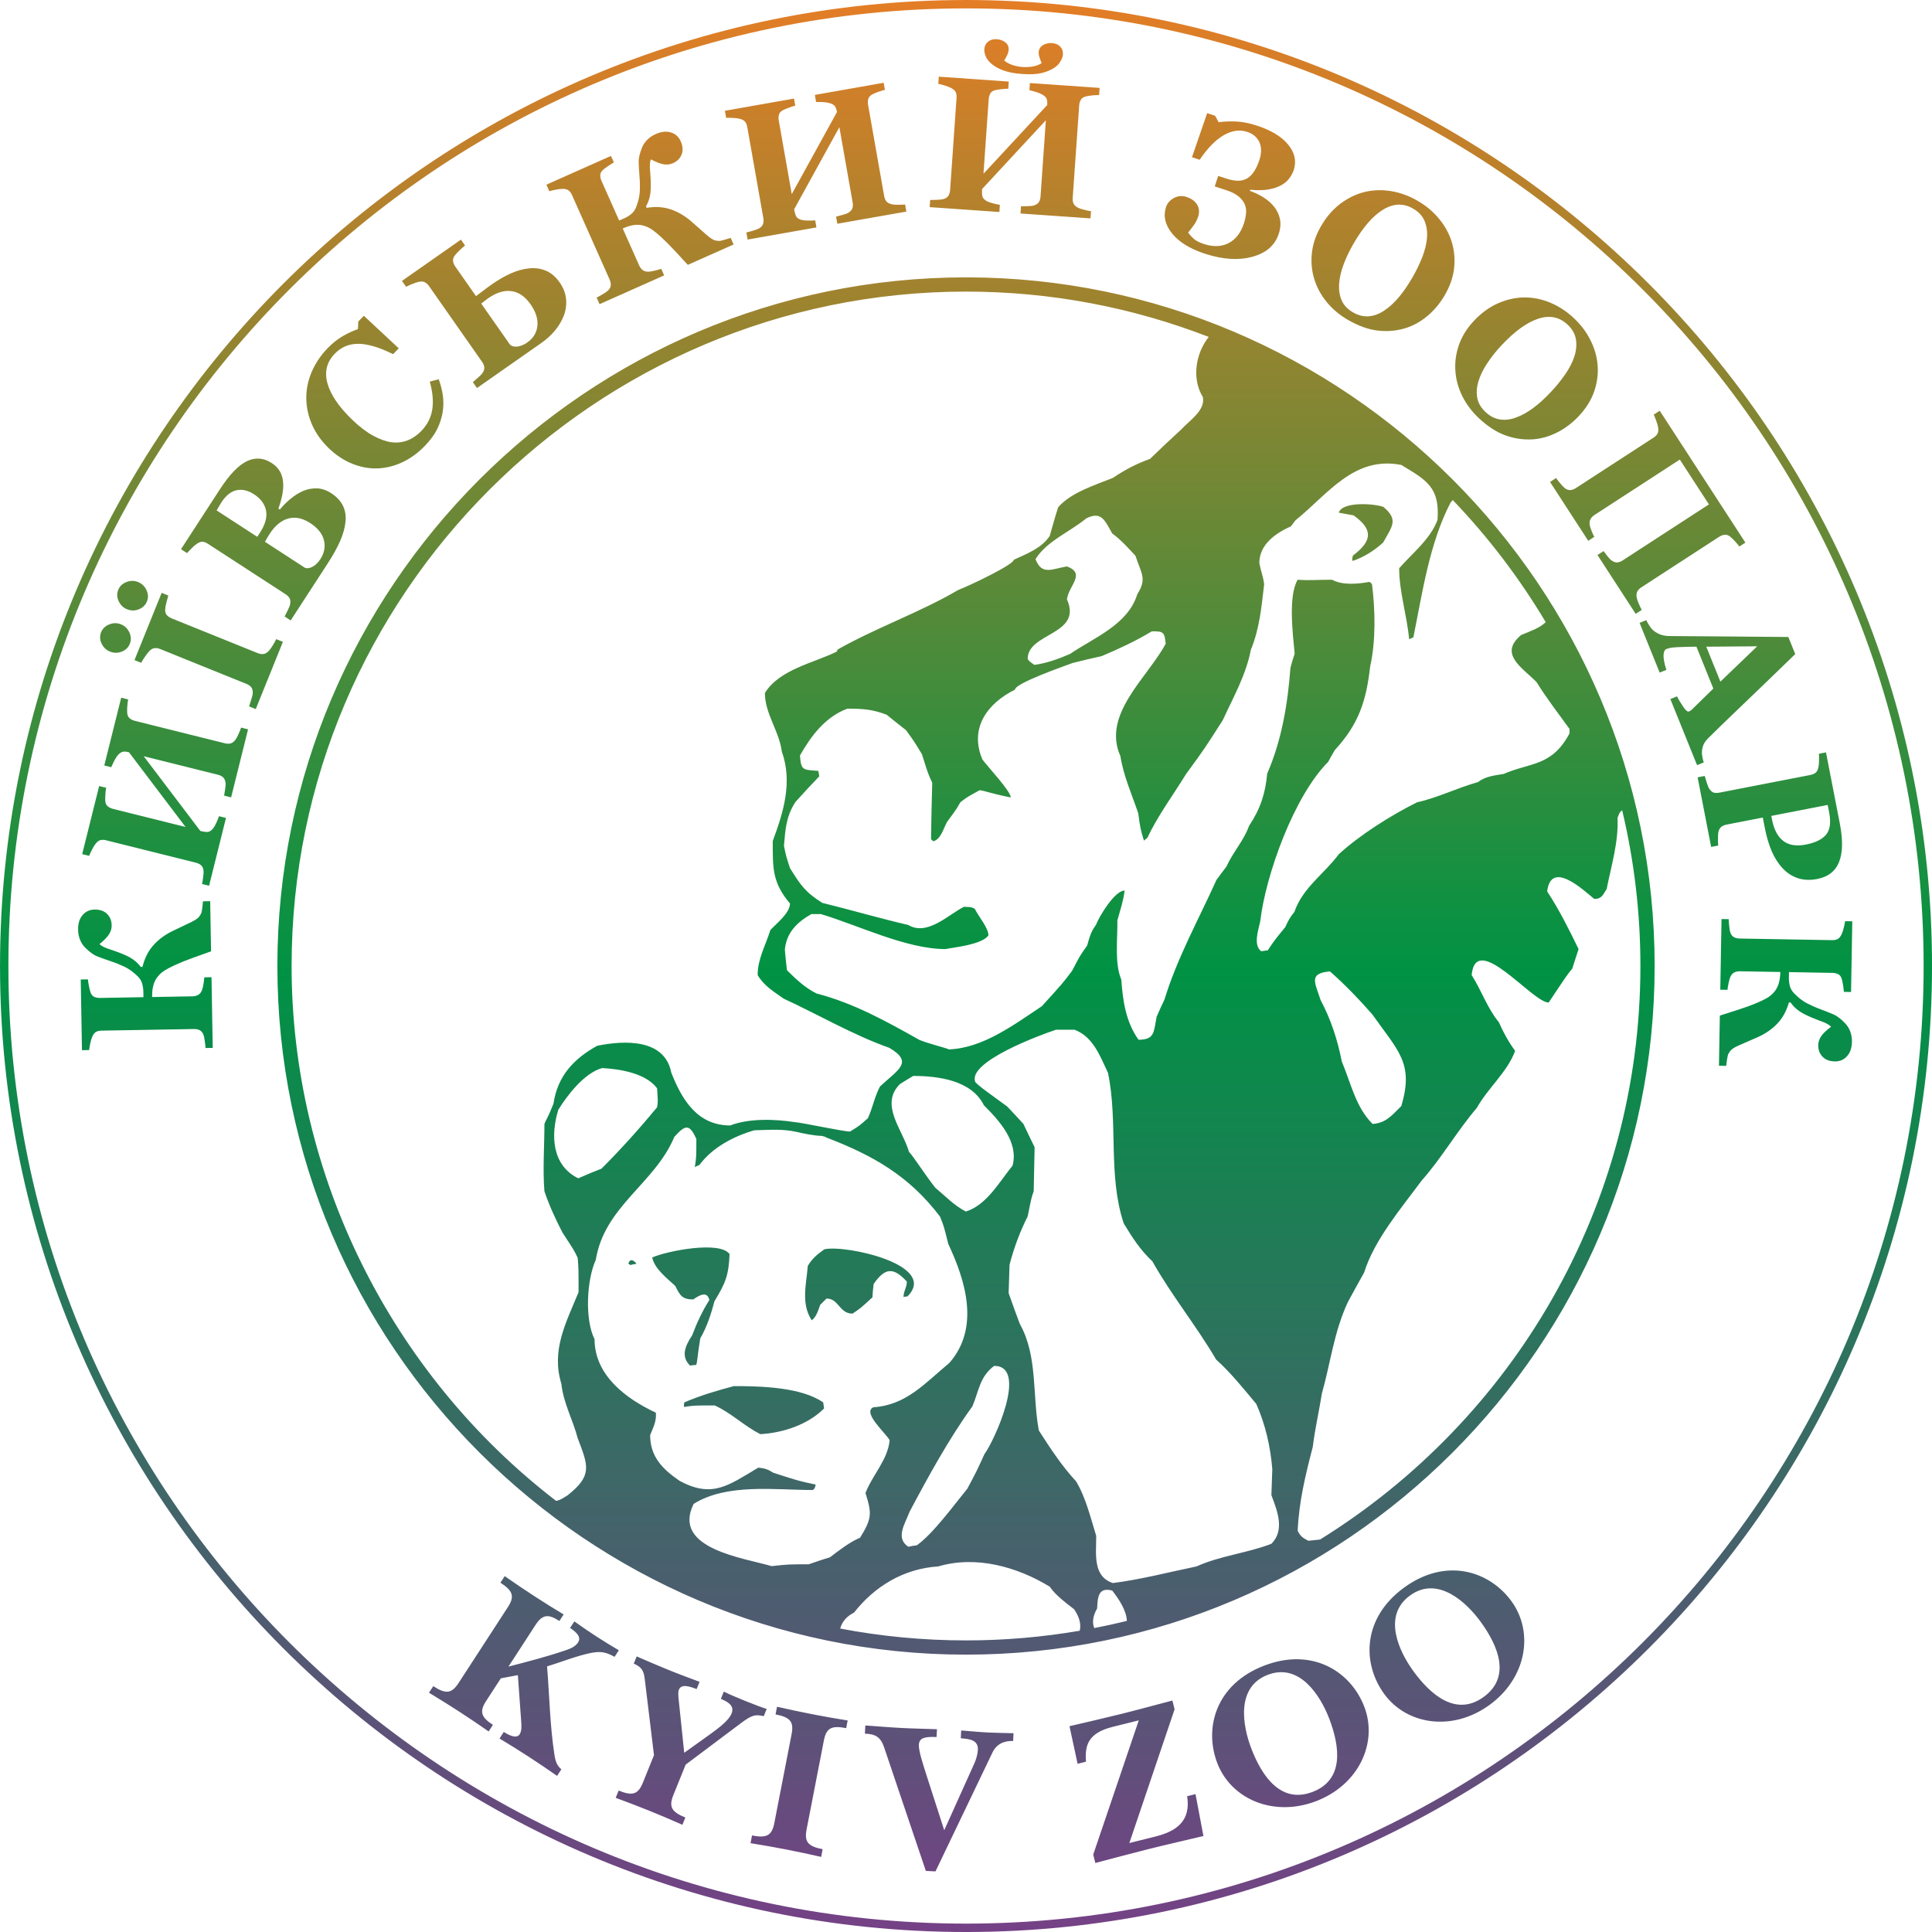 <?xml version="1.0" encoding="UTF-8"?>
<!DOCTYPE svg PUBLIC "-//W3C//DTD SVG 1.1//EN" "http://www.w3.org/Graphics/SVG/1.1/DTD/svg11.dtd">
<!-- Creator: CorelDRAW -->
<svg xmlns="http://www.w3.org/2000/svg" xml:space="preserve" width="300px" height="300px" style="shape-rendering:geometricPrecision; text-rendering:geometricPrecision; image-rendering:optimizeQuality; fill-rule:evenodd; clip-rule:evenodd"
viewBox="0 0 288.852 288.851"
 xmlns:xlink="http://www.w3.org/1999/xlink">
 <defs>
  <style type="text/css">
   <![CDATA[
    .fil0 {fill:url(#id0)}
   ]]>
  </style>
  <linearGradient id="id0" gradientUnits="userSpaceOnUse" x1="144.426" y1="0" x2="144.426" y2="288.851">
   <stop offset="0" style="stop-color:#E47D26"/>
   <stop offset="0.502" style="stop-color:#009244"/>
   <stop offset="1" style="stop-color:#754186"/>
  </linearGradient>
 </defs>
 <g id="__x0023_Layer_x0020_1">
  <path class="fil0" d="M31.425 134.734l0.13 7.497c-0.94,0.337 -1.879,0.672 -2.824,1.014 -0.939,0.335 -1.809,0.69 -2.612,1.061 -0.592,0.269 -1.096,0.532 -1.51,0.793 -0.415,0.262 -0.762,0.578 -1.051,0.951 -0.285,0.353 -0.499,0.775 -0.632,1.272 -0.133,0.491 -0.193,1.075 -0.181,1.743l6.047 -0.106c0.311,-0.005 0.592,-0.076 0.834,-0.212 0.247,-0.137 0.436,-0.37 0.566,-0.692 0.073,-0.175 0.148,-0.477 0.22,-0.902 0.077,-0.421 0.123,-0.769 0.133,-1.033l1.077 -0.018 0.184 10.567 -1.077 0.019c-0.008,-0.231 -0.048,-0.569 -0.108,-1.009 -0.054,-0.446 -0.121,-0.77 -0.2,-0.971 -0.128,-0.328 -0.311,-0.555 -0.558,-0.682 -0.247,-0.123 -0.535,-0.184 -0.864,-0.178l-13.832 0.241c-0.324,0.007 -0.591,0.071 -0.81,0.189 -0.219,0.121 -0.408,0.36 -0.566,0.72 -0.118,0.271 -0.221,0.62 -0.306,1.055 -0.091,0.43 -0.142,0.746 -0.158,0.939l-1.072 0.019 -0.184 -10.568 1.072 -0.018c0.024,0.282 0.076,0.625 0.159,1.017 0.078,0.394 0.153,0.694 0.222,0.904 0.124,0.356 0.316,0.588 0.582,0.701 0.265,0.108 0.544,0.16 0.835,0.155l6.505 -0.115 -0.016 -0.893c-0.007,-0.367 -0.065,-0.751 -0.18,-1.149 -0.11,-0.398 -0.328,-0.753 -0.659,-1.071 -0.661,-0.648 -1.332,-1.134 -2.002,-1.452 -0.673,-0.317 -1.36,-0.593 -2.061,-0.821 -0.775,-0.259 -1.433,-0.496 -1.979,-0.708 -0.539,-0.212 -1.13,-0.639 -1.777,-1.276 -0.33,-0.319 -0.591,-0.709 -0.787,-1.172 -0.196,-0.467 -0.299,-0.978 -0.309,-1.537 -0.016,-0.922 0.207,-1.651 0.668,-2.19 0.456,-0.539 1.049,-0.818 1.773,-0.83 0.799,-0.014 1.43,0.2 1.879,0.64 0.454,0.442 0.685,1.013 0.698,1.714 0.008,0.436 -0.112,0.872 -0.363,1.295 -0.247,0.418 -0.737,0.926 -1.46,1.517 0.292,0.273 0.733,0.505 1.33,0.702 0.596,0.196 1.116,0.38 1.557,0.545 0.919,0.342 1.616,0.678 2.092,1.013 0.481,0.33 0.878,0.714 1.201,1.15l0.249 -0.004c0.316,-1.295 0.858,-2.367 1.624,-3.227 0.765,-0.861 1.704,-1.558 2.814,-2.106 0.485,-0.234 0.998,-0.482 1.539,-0.736 0.542,-0.25 1.004,-0.475 1.386,-0.665 0.592,-0.292 0.982,-0.576 1.171,-0.853 0.188,-0.276 0.297,-0.499 0.322,-0.674 0.039,-0.213 0.081,-0.472 0.113,-0.783 0.038,-0.306 0.067,-0.56 0.077,-0.763l1.077 -0.019zm5.664 -25.693l0 0 -2.536 10.173 -1.044 -0.26c0.041,-0.227 0.09,-0.56 0.156,-0.999 0.069,-0.433 0.084,-0.745 0.055,-0.922 -0.05,-0.361 -0.172,-0.634 -0.36,-0.811 -0.187,-0.183 -0.451,-0.312 -0.788,-0.396l-11.087 -2.764 8.466 11.171c0.612,0.152 1.033,0.194 1.26,0.12 0.226,-0.07 0.455,-0.25 0.689,-0.546 0.129,-0.166 0.279,-0.439 0.457,-0.822 0.173,-0.383 0.306,-0.699 0.384,-0.957l1.045 0.26 -2.528 10.137 -1.045 -0.26c0.052,-0.225 0.102,-0.561 0.158,-1.002 0.063,-0.445 0.082,-0.775 0.058,-0.99 -0.039,-0.348 -0.156,-0.616 -0.362,-0.802 -0.207,-0.183 -0.468,-0.315 -0.788,-0.396l-13.423 -3.347c-0.315,-0.078 -0.59,-0.084 -0.832,-0.028 -0.243,0.061 -0.487,0.242 -0.733,0.55 -0.184,0.231 -0.373,0.542 -0.569,0.939 -0.2,0.391 -0.331,0.684 -0.395,0.866l-1.041 -0.259 2.538 -10.178 1.041 0.259c-0.052,0.283 -0.087,0.623 -0.11,1.025 -0.027,0.4 -0.032,0.713 -0.02,0.935 0.028,0.375 0.153,0.649 0.382,0.823 0.227,0.177 0.483,0.3 0.766,0.37l10.857 2.706 -8.461 -11.17c-0.465,-0.116 -0.807,-0.128 -1.032,-0.043 -0.225,0.084 -0.449,0.265 -0.668,0.54 -0.193,0.228 -0.372,0.518 -0.546,0.868 -0.17,0.351 -0.306,0.641 -0.403,0.874l-1.04 -0.259 2.528 -10.137 1.04 0.26c-0.052,0.287 -0.096,0.62 -0.125,0.991 -0.029,0.37 -0.036,0.708 -0.017,1.018 0.03,0.367 0.156,0.64 0.378,0.817 0.217,0.18 0.477,0.303 0.77,0.376l13.441 3.352c0.32,0.079 0.607,0.093 0.855,0.028 0.252,-0.058 0.497,-0.24 0.731,-0.54 0.145,-0.191 0.304,-0.482 0.474,-0.871 0.174,-0.388 0.303,-0.709 0.38,-0.961l1.045 0.262zm5.209 -13.081l0 0 -4.061 10.053 -0.998 -0.404c0.078,-0.232 0.189,-0.582 0.334,-1.04 0.147,-0.465 0.219,-0.795 0.223,-0.991 -0.004,-0.366 -0.083,-0.647 -0.246,-0.85 -0.163,-0.198 -0.406,-0.362 -0.728,-0.492l-12.853 -5.193c-0.292,-0.118 -0.566,-0.168 -0.835,-0.144 -0.266,0.019 -0.533,0.165 -0.799,0.432 -0.169,0.169 -0.378,0.436 -0.627,0.802 -0.255,0.364 -0.454,0.684 -0.606,0.957l-0.994 -0.402 4.061 -10.052 0.995 0.402c-0.076,0.263 -0.172,0.6 -0.277,0.999 -0.107,0.403 -0.173,0.757 -0.192,1.053 -0.025,0.376 0.059,0.668 0.246,0.871 0.19,0.208 0.433,0.373 0.73,0.493l12.844 5.189c0.306,0.124 0.592,0.167 0.856,0.143 0.264,-0.026 0.528,-0.178 0.794,-0.447 0.151,-0.146 0.345,-0.413 0.584,-0.793 0.237,-0.386 0.426,-0.715 0.552,-0.989l0.999 0.404zm-21.652 -8.941l0 0c0.571,0.231 0.988,0.632 1.255,1.212 0.269,0.58 0.292,1.137 0.072,1.683 -0.224,0.554 -0.631,0.947 -1.219,1.182 -0.59,0.233 -1.173,0.231 -1.753,-0.004 -0.571,-0.231 -0.992,-0.634 -1.257,-1.208 -0.272,-0.572 -0.29,-1.142 -0.063,-1.704 0.22,-0.545 0.624,-0.93 1.22,-1.161 0.591,-0.233 1.173,-0.231 1.745,0zm-2.555 6.324l0 0c0.571,0.231 0.986,0.636 1.254,1.217 0.266,0.584 0.286,1.15 0.066,1.695 -0.224,0.555 -0.629,0.943 -1.215,1.173 -0.588,0.225 -1.171,0.222 -1.75,-0.011 -0.571,-0.231 -0.993,-0.63 -1.261,-1.199 -0.271,-0.571 -0.291,-1.137 -0.066,-1.696 0.221,-0.545 0.628,-0.939 1.225,-1.174 0.591,-0.234 1.176,-0.236 1.747,-0.004zm27.252 -19.952l0 0c0.659,-0.273 1.346,-0.398 2.056,-0.376 0.713,0.025 1.416,0.263 2.111,0.715 0.832,0.54 1.419,1.174 1.77,1.895 0.343,0.722 0.469,1.522 0.375,2.392 -0.093,0.921 -0.365,1.883 -0.808,2.886 -0.441,0.998 -1.057,2.112 -1.854,3.338l-5.531 8.517 -0.903 -0.587c0.137,-0.253 0.296,-0.576 0.484,-0.97 0.185,-0.39 0.301,-0.679 0.333,-0.866 0.07,-0.359 0.044,-0.656 -0.078,-0.881 -0.12,-0.224 -0.328,-0.438 -0.632,-0.635l-11.555 -7.503c-0.28,-0.183 -0.537,-0.287 -0.778,-0.321 -0.24,-0.038 -0.535,0.062 -0.883,0.296 -0.258,0.174 -0.52,0.397 -0.789,0.671 -0.271,0.272 -0.502,0.515 -0.699,0.73l-0.899 -0.584 5.787 -8.911c1.455,-2.241 2.813,-3.658 4.074,-4.253 1.261,-0.594 2.495,-0.5 3.699,0.282 0.552,0.359 0.969,0.787 1.242,1.283 0.278,0.496 0.433,1.05 0.47,1.669 0.041,0.559 -0.005,1.174 -0.137,1.834 -0.132,0.654 -0.326,1.331 -0.577,2.021l0.221 0.143c0.453,-0.559 0.988,-1.097 1.613,-1.611 0.626,-0.514 1.256,-0.906 1.889,-1.173zm-7.351 0.515l0 0c-0.911,-0.591 -1.784,-0.793 -2.626,-0.611 -0.842,0.182 -1.598,0.785 -2.264,1.81 -0.095,0.146 -0.21,0.341 -0.351,0.585 -0.14,0.24 -0.263,0.446 -0.365,0.621l6.079 3.948 0.389 -0.6c0.81,-1.247 1.117,-2.359 0.922,-3.328 -0.2,-0.971 -0.79,-1.78 -1.784,-2.426zm8.395 4.302l0 0c-1.14,-0.741 -2.236,-0.97 -3.284,-0.685 -1.048,0.283 -1.988,1.058 -2.814,2.329 -0.095,0.146 -0.215,0.348 -0.359,0.596 -0.147,0.252 -0.255,0.435 -0.321,0.554l6 3.897c0.328,0.117 0.709,0.056 1.142,-0.178 0.431,-0.231 0.812,-0.611 1.149,-1.128 0.594,-0.916 0.77,-1.861 0.529,-2.837 -0.244,-0.972 -0.925,-1.823 -2.042,-2.549zm17.129 -11.542l0 0c-0.996,1.032 -2.093,1.837 -3.298,2.413 -1.197,0.576 -2.439,0.894 -3.719,0.946 -1.25,0.055 -2.518,-0.169 -3.797,-0.679 -1.277,-0.506 -2.468,-1.29 -3.564,-2.35 -1.089,-1.051 -1.918,-2.218 -2.479,-3.492 -0.557,-1.278 -0.85,-2.587 -0.864,-3.934 -0.02,-1.32 0.244,-2.629 0.79,-3.926 0.55,-1.3 1.341,-2.491 2.38,-3.568 0.751,-0.778 1.533,-1.397 2.343,-1.857 0.807,-0.457 1.543,-0.792 2.207,-1.006l0.051 -1.142 0.833 -0.863 5.218 4.869 -0.843 0.873c-2.044,-1.019 -3.766,-1.532 -5.17,-1.547 -1.404,-0.015 -2.586,0.478 -3.55,1.476 -1.199,1.242 -1.569,2.716 -1.101,4.417 0.472,1.706 1.692,3.51 3.667,5.418 1.117,1.079 2.179,1.888 3.182,2.433 1.005,0.538 1.918,0.864 2.742,0.974 0.876,0.101 1.683,0.004 2.42,-0.292 0.741,-0.292 1.414,-0.76 2.028,-1.396 0.892,-0.923 1.439,-1.991 1.634,-3.195 0.195,-1.211 0.071,-2.606 -0.369,-4.182l1.338 -0.356c0.307,0.846 0.515,1.674 0.622,2.478 0.108,0.81 0.098,1.612 -0.027,2.406 -0.145,0.874 -0.416,1.723 -0.821,2.556 -0.404,0.825 -1.022,1.668 -1.852,2.527zm15.805 -21.172l0 0c-0.812,-1.159 -1.76,-1.817 -2.847,-1.968 -1.088,-0.151 -2.252,0.204 -3.485,1.067 -0.143,0.1 -0.326,0.24 -0.545,0.411 -0.223,0.174 -0.387,0.3 -0.493,0.386l4.3 6.141c0.27,0.247 0.646,0.34 1.126,0.28 0.48,-0.061 0.966,-0.269 1.463,-0.617 0.893,-0.626 1.397,-1.449 1.506,-2.473 0.106,-1.022 -0.235,-2.099 -1.025,-3.227zm4.347 -3.28l0 0c0.559,0.798 0.879,1.624 0.963,2.491 0.081,0.862 -0.034,1.706 -0.356,2.534 -0.315,0.795 -0.759,1.531 -1.333,2.214 -0.572,0.682 -1.24,1.287 -1.999,1.818l-9.629 6.742 -0.618 -0.882c0.207,-0.173 0.471,-0.41 0.806,-0.702 0.329,-0.293 0.548,-0.522 0.647,-0.683 0.197,-0.293 0.284,-0.572 0.259,-0.836 -0.028,-0.261 -0.144,-0.542 -0.349,-0.835l-7.91 -11.297c-0.181,-0.258 -0.388,-0.447 -0.615,-0.574 -0.228,-0.122 -0.535,-0.149 -0.917,-0.071 -0.277,0.057 -0.611,0.17 -1.011,0.335 -0.398,0.17 -0.695,0.303 -0.893,0.406l-0.615 -0.878 8.816 -6.172 0.614 0.878c-0.22,0.177 -0.487,0.411 -0.798,0.703 -0.312,0.293 -0.558,0.557 -0.739,0.798 -0.217,0.296 -0.302,0.586 -0.25,0.865 0.046,0.278 0.162,0.542 0.334,0.788l3.091 4.416c0.338,-0.248 0.713,-0.533 1.121,-0.842 0.411,-0.316 0.807,-0.611 1.2,-0.887 1.001,-0.701 1.967,-1.257 2.899,-1.673 0.931,-0.417 1.846,-0.668 2.752,-0.751 0.881,-0.088 1.708,0.028 2.488,0.355 0.774,0.325 1.454,0.905 2.04,1.74zm26.019 -5.665l0 0 -6.849 3.05c-0.677,-0.734 -1.354,-1.467 -2.037,-2.203 -0.677,-0.734 -1.342,-1.395 -1.998,-1.989 -0.48,-0.441 -0.918,-0.802 -1.32,-1.081 -0.403,-0.278 -0.83,-0.475 -1.286,-0.597 -0.437,-0.124 -0.909,-0.156 -1.418,-0.084 -0.504,0.07 -1.065,0.243 -1.676,0.515l2.46 5.526c0.126,0.283 0.301,0.515 0.521,0.685 0.221,0.174 0.51,0.257 0.858,0.251 0.189,-0.002 0.497,-0.052 0.916,-0.151 0.417,-0.093 0.756,-0.187 1.002,-0.281l0.438 0.984 -9.656 4.299 -0.438 -0.984c0.208,-0.098 0.504,-0.266 0.887,-0.493 0.39,-0.225 0.661,-0.412 0.815,-0.563 0.251,-0.246 0.389,-0.503 0.409,-0.78 0.017,-0.275 -0.04,-0.564 -0.173,-0.865l-5.627 -12.638c-0.131,-0.296 -0.297,-0.516 -0.49,-0.673 -0.197,-0.154 -0.491,-0.235 -0.884,-0.239 -0.295,-0.003 -0.657,0.039 -1.09,0.13 -0.431,0.084 -0.742,0.161 -0.926,0.222l-0.436 -0.98 9.655 -4.299 0.436 0.979c-0.25,0.133 -0.545,0.315 -0.875,0.545 -0.332,0.225 -0.578,0.412 -0.745,0.558 -0.278,0.253 -0.417,0.52 -0.418,0.809 0.004,0.286 0.066,0.563 0.184,0.829l2.646 5.943 0.816 -0.363c0.335,-0.15 0.667,-0.354 0.988,-0.615 0.323,-0.257 0.563,-0.596 0.728,-1.024 0.338,-0.861 0.523,-1.67 0.554,-2.41 0.03,-0.744 0.014,-1.484 -0.05,-2.218 -0.064,-0.816 -0.103,-1.515 -0.121,-2.098 -0.016,-0.58 0.146,-1.291 0.482,-2.135 0.164,-0.429 0.422,-0.821 0.771,-1.183 0.353,-0.363 0.783,-0.658 1.295,-0.885 0.842,-0.375 1.6,-0.455 2.276,-0.242 0.676,0.21 1.163,0.646 1.458,1.309 0.326,0.73 0.374,1.393 0.145,1.979 -0.231,0.591 -0.665,1.027 -1.306,1.312 -0.399,0.178 -0.846,0.238 -1.334,0.172 -0.482,-0.064 -1.14,-0.317 -1.966,-0.752 -0.137,0.375 -0.179,0.872 -0.127,1.498 0.052,0.626 0.086,1.177 0.105,1.647 0.045,0.979 0.008,1.752 -0.115,2.322 -0.116,0.572 -0.314,1.087 -0.59,1.555l0.102 0.228c1.316,-0.215 2.514,-0.136 3.605,0.233 1.091,0.369 2.101,0.96 3.037,1.768 0.405,0.355 0.835,0.73 1.28,1.129 0.441,0.401 0.828,0.738 1.153,1.016 0.501,0.432 0.915,0.679 1.243,0.745 0.328,0.065 0.575,0.078 0.746,0.033 0.21,-0.048 0.465,-0.11 0.764,-0.202 0.297,-0.086 0.542,-0.159 0.733,-0.228l0.438 0.984zm25.827 -4.918l0 0 -10.326 1.82 -0.187 -1.061c0.225,-0.054 0.548,-0.145 0.976,-0.263 0.425,-0.113 0.715,-0.226 0.865,-0.324 0.31,-0.193 0.51,-0.415 0.595,-0.659 0.09,-0.245 0.102,-0.538 0.041,-0.881l-1.984 -11.252 -6.762 12.278c0.109,0.62 0.242,1.022 0.402,1.199 0.156,0.178 0.414,0.314 0.778,0.407 0.205,0.05 0.515,0.077 0.936,0.083 0.421,0.002 0.764,-0.005 1.03,-0.038l0.187 1.061 -10.288 1.814 -0.187 -1.061c0.226,-0.044 0.554,-0.135 0.98,-0.264 0.432,-0.124 0.741,-0.24 0.927,-0.35 0.302,-0.177 0.499,-0.394 0.586,-0.657 0.083,-0.263 0.098,-0.557 0.041,-0.881l-2.402 -13.623c-0.057,-0.32 -0.163,-0.573 -0.313,-0.771 -0.154,-0.197 -0.419,-0.347 -0.8,-0.446 -0.285,-0.074 -0.647,-0.12 -1.09,-0.137 -0.439,-0.023 -0.759,-0.024 -0.952,-0.009l-0.186 -1.056 10.33 -1.822 0.186 1.056c-0.279,0.068 -0.605,0.174 -0.981,0.316 -0.376,0.138 -0.665,0.261 -0.863,0.362 -0.331,0.178 -0.53,0.404 -0.596,0.683 -0.07,0.279 -0.077,0.563 -0.026,0.85l1.943 11.02 6.762 -12.273c-0.083,-0.473 -0.21,-0.79 -0.38,-0.96 -0.168,-0.171 -0.426,-0.303 -0.766,-0.39 -0.287,-0.083 -0.624,-0.128 -1.015,-0.146 -0.389,-0.012 -0.71,-0.018 -0.962,-0.011l-0.186 -1.056 10.288 -1.814 0.186 1.056c-0.284,0.07 -0.606,0.165 -0.957,0.288 -0.35,0.124 -0.662,0.255 -0.937,0.399 -0.323,0.176 -0.521,0.402 -0.593,0.678 -0.076,0.271 -0.083,0.559 -0.031,0.855l2.405 13.643c0.058,0.324 0.162,0.592 0.322,0.793 0.156,0.207 0.421,0.356 0.791,0.448 0.234,0.055 0.564,0.082 0.988,0.079 0.425,0.002 0.772,-0.011 1.034,-0.043l0.187 1.061zm27.522 1.017l0 0 -10.46 -0.731 0.075 -1.075c0.231,0.003 0.567,-0.008 1.011,-0.019 0.439,-0.007 0.749,-0.046 0.918,-0.105 0.348,-0.113 0.595,-0.279 0.738,-0.496 0.146,-0.215 0.227,-0.498 0.252,-0.845l0.796 -11.398 -9.53 10.278c-0.045,0.629 -0.013,1.051 0.1,1.262 0.108,0.21 0.325,0.404 0.657,0.583 0.186,0.098 0.482,0.198 0.889,0.307 0.407,0.104 0.742,0.179 1.008,0.212l-0.074 1.075 -10.421 -0.729 0.075 -1.074c0.23,0.011 0.571,0.002 1.015,-0.018 0.449,-0.016 0.777,-0.054 0.984,-0.116 0.337,-0.099 0.58,-0.261 0.728,-0.496 0.143,-0.235 0.229,-0.517 0.252,-0.845l0.965 -13.8c0.023,-0.324 -0.02,-0.595 -0.117,-0.824 -0.102,-0.228 -0.323,-0.437 -0.669,-0.626 -0.259,-0.141 -0.598,-0.274 -1.023,-0.397 -0.421,-0.129 -0.731,-0.206 -0.922,-0.239l0.075 -1.07 10.463 0.732 -0.075 1.07c-0.288,-0.001 -0.629,0.021 -1.028,0.069 -0.399,0.043 -0.709,0.092 -0.924,0.143 -0.365,0.093 -0.612,0.264 -0.743,0.518 -0.136,0.254 -0.212,0.527 -0.232,0.819l-0.78 11.163 9.53 -10.273c0.034,-0.479 -0.013,-0.817 -0.136,-1.023 -0.123,-0.207 -0.34,-0.396 -0.649,-0.564 -0.258,-0.15 -0.574,-0.276 -0.948,-0.387 -0.375,-0.106 -0.685,-0.19 -0.931,-0.245l0.074 -1.069 10.422 0.728 -0.074 1.07c-0.293,-0.002 -0.629,0.013 -1,0.048 -0.369,0.036 -0.703,0.088 -1.005,0.161 -0.356,0.093 -0.603,0.264 -0.738,0.514 -0.14,0.245 -0.216,0.522 -0.237,0.823l-0.967 13.819c-0.022,0.328 0.013,0.614 0.121,0.848 0.101,0.238 0.322,0.447 0.659,0.626 0.214,0.109 0.527,0.216 0.94,0.315 0.412,0.105 0.752,0.175 1.013,0.207l-0.074 1.075zm-4.117 -24.477l0 0c-0.02,0.286 -0.148,0.627 -0.383,1.024 -0.235,0.399 -0.574,0.733 -1.017,1.004 -0.518,0.322 -1.135,0.567 -1.84,0.735 -0.708,0.167 -1.669,0.208 -2.89,0.123 -1.116,-0.078 -2.042,-0.256 -2.782,-0.534 -0.735,-0.273 -1.32,-0.596 -1.752,-0.972 -0.427,-0.36 -0.722,-0.738 -0.882,-1.136 -0.161,-0.398 -0.23,-0.752 -0.208,-1.066 0.032,-0.464 0.219,-0.843 0.564,-1.121 0.341,-0.278 0.763,-0.404 1.266,-0.368 0.549,0.038 0.999,0.202 1.342,0.489 0.343,0.284 0.496,0.662 0.462,1.131 -0.018,0.253 -0.107,0.543 -0.272,0.872 -0.165,0.323 -0.294,0.555 -0.389,0.699 0.348,0.289 0.765,0.517 1.244,0.672 0.485,0.156 0.978,0.257 1.48,0.292 0.487,0.033 0.979,0.011 1.48,-0.066 0.504,-0.074 0.969,-0.244 1.394,-0.506 -0.082,-0.185 -0.177,-0.446 -0.295,-0.789 -0.112,-0.343 -0.162,-0.629 -0.147,-0.859 0.033,-0.46 0.246,-0.808 0.645,-1.049 0.392,-0.236 0.844,-0.341 1.36,-0.305 0.512,0.036 0.919,0.215 1.217,0.528 0.305,0.319 0.436,0.719 0.402,1.202zm31.476 22.612l0 0c0.469,0.549 0.785,1.176 0.949,1.872 0.162,0.701 0.112,1.466 -0.153,2.285 -0.566,1.74 -1.884,2.889 -3.951,3.449 -2.061,0.562 -4.415,0.41 -7.054,-0.447 -2.261,-0.734 -3.914,-1.747 -4.951,-3.043 -1.039,-1.292 -1.341,-2.602 -0.91,-3.931 0.191,-0.586 0.587,-1.041 1.18,-1.362 0.601,-0.324 1.221,-0.379 1.866,-0.171 0.761,0.247 1.3,0.64 1.614,1.168 0.316,0.533 0.365,1.128 0.151,1.785 -0.16,0.496 -0.406,0.96 -0.733,1.389 -0.329,0.433 -0.586,0.765 -0.768,1.007 0.235,0.313 0.516,0.622 0.84,0.916 0.324,0.293 0.843,0.556 1.559,0.789 1.39,0.452 2.615,0.399 3.674,-0.152 1.06,-0.555 1.819,-1.546 2.281,-2.969 0.146,-0.447 0.247,-0.914 0.299,-1.407 0.054,-0.487 0,-0.945 -0.165,-1.364 -0.152,-0.415 -0.457,-0.816 -0.907,-1.199 -0.448,-0.383 -1.057,-0.7 -1.828,-0.95l-1.771 -0.576 0.51 -1.571 1.284 0.417c1.303,0.423 2.333,0.402 3.09,-0.069 0.755,-0.472 1.358,-1.398 1.811,-2.789 0.14,-0.434 0.217,-0.869 0.229,-1.3 0.007,-0.433 -0.057,-0.829 -0.2,-1.193 -0.151,-0.37 -0.382,-0.698 -0.689,-0.986 -0.307,-0.288 -0.705,-0.511 -1.193,-0.669 -1.136,-0.369 -2.315,-0.198 -3.533,0.519 -1.215,0.713 -2.402,1.93 -3.559,3.651l-1.155 -0.375 2.271 -6.592 1.181 0.384 0.541 0.971c0.787,-0.11 1.653,-0.145 2.596,-0.106 0.946,0.041 1.969,0.24 3.078,0.6 2.17,0.705 3.743,1.662 4.722,2.865 0.981,1.199 1.257,2.461 0.83,3.781 -0.14,0.429 -0.366,0.851 -0.681,1.272 -0.315,0.418 -0.727,0.759 -1.222,1.022 -0.507,0.28 -1.138,0.486 -1.884,0.62 -0.75,0.132 -1.66,0.148 -2.724,0.04l-0.055 0.171c0.623,0.212 1.255,0.506 1.892,0.887 0.636,0.375 1.18,0.828 1.636,1.362zm26.627 5.302l0 0c0.395,1.244 0.526,2.552 0.391,3.914 -0.137,1.366 -0.605,2.741 -1.404,4.126 -0.711,1.23 -1.595,2.283 -2.651,3.162 -1.058,0.872 -2.208,1.49 -3.454,1.841 -1.3,0.362 -2.638,0.46 -4.015,0.284 -1.371,-0.173 -2.825,-0.703 -4.353,-1.585 -1.23,-0.711 -2.278,-1.586 -3.145,-2.625 -0.862,-1.04 -1.491,-2.186 -1.88,-3.443 -0.391,-1.231 -0.517,-2.53 -0.375,-3.893 0.139,-1.36 0.59,-2.706 1.356,-4.035 0.8,-1.385 1.761,-2.504 2.886,-3.359 1.125,-0.849 2.33,-1.441 3.62,-1.766 1.276,-0.311 2.596,-0.358 3.972,-0.134 1.368,0.225 2.689,0.704 3.963,1.441 1.263,0.729 2.335,1.62 3.203,2.675 0.874,1.054 1.502,2.187 1.884,3.396zm-10.059 10.34l0 0c0.775,-0.514 1.507,-1.188 2.192,-2.009 0.693,-0.823 1.367,-1.813 2.033,-2.965 0.566,-0.978 1.046,-1.971 1.444,-2.98 0.396,-1.005 0.637,-1.968 0.717,-2.888 0.073,-0.919 -0.042,-1.762 -0.356,-2.525 -0.309,-0.765 -0.888,-1.387 -1.731,-1.874 -1.442,-0.832 -2.926,-0.782 -4.463,0.15 -1.535,0.934 -3.022,2.645 -4.458,5.133 -0.612,1.06 -1.107,2.105 -1.487,3.139 -0.378,1.031 -0.594,1.998 -0.649,2.901 -0.05,0.916 0.085,1.727 0.406,2.439 0.322,0.713 0.886,1.299 1.688,1.762 0.785,0.454 1.577,0.645 2.371,0.577 0.798,-0.072 1.561,-0.36 2.295,-0.859zm31.894 8.162l0 0c0.105,1.301 -0.061,2.605 -0.499,3.901 -0.441,1.3 -1.206,2.535 -2.298,3.704 -0.969,1.039 -2.068,1.866 -3.293,2.485 -1.227,0.612 -2.487,0.955 -3.778,1.017 -1.348,0.06 -2.675,-0.146 -3.976,-0.627 -1.297,-0.477 -2.595,-1.321 -3.884,-2.524 -1.039,-0.968 -1.863,-2.057 -2.475,-3.264 -0.604,-1.207 -0.961,-2.466 -1.057,-3.777 -0.104,-1.288 0.067,-2.582 0.51,-3.879 0.441,-1.293 1.184,-2.504 2.23,-3.625 1.091,-1.17 2.278,-2.043 3.566,-2.624 1.289,-0.574 2.596,-0.879 3.926,-0.905 1.313,-0.017 2.61,0.235 3.9,0.762 1.283,0.528 2.463,1.292 3.539,2.296 1.065,0.995 1.91,2.103 2.518,3.327 0.615,1.223 0.971,2.469 1.072,3.733zm-12.127 7.812l0 0c0.87,-0.326 1.734,-0.819 2.587,-1.465 0.86,-0.646 1.739,-1.459 2.647,-2.432 0.771,-0.826 1.463,-1.686 2.077,-2.579 0.612,-0.89 1.064,-1.775 1.348,-2.653 0.28,-0.878 0.356,-1.726 0.221,-2.54 -0.128,-0.815 -0.554,-1.551 -1.265,-2.216 -1.218,-1.135 -2.675,-1.421 -4.383,-0.859 -1.704,0.566 -3.538,1.897 -5.497,3.999 -0.836,0.895 -1.553,1.802 -2.155,2.724 -0.601,0.919 -1.029,1.813 -1.284,2.681 -0.255,0.881 -0.307,1.702 -0.155,2.469 0.154,0.767 0.571,1.464 1.249,2.096 0.664,0.619 1.393,0.983 2.181,1.095 0.794,0.109 1.601,0 2.429,-0.321zm17.819 29.373l0 0 -5.71 -8.793 0.903 -0.586c0.137,0.185 0.334,0.438 0.592,0.765 0.257,0.327 0.46,0.537 0.609,0.636 0.306,0.211 0.58,0.307 0.842,0.294 0.258,-0.017 0.535,-0.117 0.827,-0.307l12.888 -8.37 -4.353 -6.702 -12.762 8.288c-0.261,0.169 -0.46,0.378 -0.594,0.622 -0.138,0.246 -0.173,0.545 -0.114,0.888 0.032,0.187 0.121,0.471 0.269,0.845 0.145,0.378 0.281,0.683 0.416,0.915l-0.904 0.587 -5.712 -8.797 0.903 -0.587c0.129,0.191 0.342,0.457 0.625,0.799 0.283,0.35 0.511,0.589 0.684,0.717 0.283,0.209 0.558,0.306 0.834,0.283 0.275,-0.027 0.552,-0.128 0.828,-0.307l11.602 -7.534c0.272,-0.177 0.464,-0.375 0.587,-0.59 0.121,-0.219 0.155,-0.521 0.098,-0.91 -0.043,-0.292 -0.143,-0.643 -0.298,-1.057 -0.15,-0.413 -0.275,-0.708 -0.364,-0.879l0.899 -0.584 12.805 19.716 -0.9 0.584c-0.174,-0.234 -0.388,-0.493 -0.639,-0.768 -0.251,-0.274 -0.494,-0.51 -0.734,-0.707 -0.288,-0.227 -0.575,-0.323 -0.855,-0.28 -0.278,0.039 -0.547,0.142 -0.8,0.306l-11.617 7.545c-0.277,0.179 -0.479,0.385 -0.604,0.607 -0.129,0.223 -0.163,0.526 -0.104,0.902 0.042,0.237 0.145,0.552 0.313,0.941 0.165,0.392 0.313,0.706 0.444,0.935l-0.903 0.586zm9.177 22.623l0 0 -3.992 -9.878 0.999 -0.404c0.217,0.45 0.52,0.958 0.904,1.523 0.383,0.571 0.673,0.813 0.865,0.736 0.07,-0.03 0.147,-0.065 0.225,-0.111 0.082,-0.049 0.181,-0.129 0.3,-0.249l3.133 -3.067 -2.528 -6.259c-0.407,-0.002 -0.882,0.001 -1.424,0.018 -0.537,0.014 -1.017,0.03 -1.435,0.052 -0.539,0.031 -0.923,0.073 -1.149,0.129 -0.226,0.057 -0.38,0.104 -0.467,0.138 -0.27,0.109 -0.418,0.408 -0.443,0.901 -0.025,0.491 0.112,1.232 0.419,2.23l-0.999 0.403 -3.004 -7.435 0.999 -0.404c0.125,0.274 0.301,0.573 0.515,0.898 0.217,0.324 0.43,0.562 0.639,0.716 0.347,0.266 0.718,0.46 1.114,0.584 0.394,0.121 0.829,0.183 1.305,0.179 2.792,0.018 5.59,0.039 8.396,0.062 2.8,0.025 5.893,0.049 9.274,0.078l1.032 2.555c-3.433,3.33 -6.148,5.951 -8.151,7.86 -1.999,1.908 -3.654,3.511 -4.953,4.806 -0.211,0.218 -0.386,0.45 -0.526,0.705 -0.136,0.253 -0.238,0.578 -0.299,0.969 -0.037,0.294 -0.032,0.611 0.032,0.957 0.057,0.341 0.127,0.643 0.219,0.905l-0.999 0.403zm3.489 -12.484l0 0 5.506 -5.283 -7.617 0.059 2.111 5.225zm14.484 29.503l0 0c-1.081,0.21 -2.058,0.166 -2.924,-0.126 -0.868,-0.296 -1.62,-0.787 -2.256,-1.479 -0.667,-0.713 -1.212,-1.57 -1.639,-2.565 -0.43,-1 -0.768,-2.147 -1.021,-3.449l-0.305 -1.565 -5.397 1.05c-0.322,0.062 -0.593,0.177 -0.809,0.344 -0.217,0.166 -0.361,0.439 -0.442,0.809 -0.034,0.194 -0.056,0.505 -0.056,0.922 -0.004,0.423 0.008,0.779 0.039,1.06l-1.057 0.207 -2.023 -10.404 1.058 -0.206c0.074,0.259 0.183,0.598 0.313,1.022 0.134,0.42 0.253,0.713 0.361,0.87 0.212,0.323 0.431,0.519 0.662,0.595 0.229,0.07 0.532,0.074 0.9,0.001l13.538 -2.631c0.319,-0.061 0.581,-0.17 0.791,-0.326 0.205,-0.15 0.353,-0.423 0.435,-0.814 0.061,-0.275 0.094,-0.627 0.095,-1.063 0.007,-0.438 0.001,-0.761 -0.012,-0.974l1.052 -0.206 2.059 10.592c0.482,2.48 0.451,4.412 -0.102,5.789 -0.551,1.383 -1.636,2.231 -3.261,2.546zm-1.715 -5.143l0 0c1.441,-0.281 2.456,-0.779 3.045,-1.497 0.585,-0.718 0.734,-1.821 0.444,-3.307l-0.217 -1.122 -8.431 1.639 0.11 0.567c0.287,1.477 0.847,2.538 1.682,3.176 0.828,0.639 1.951,0.819 3.368,0.543zm-12.983 33.067l0 0 0.13 -7.497c0.951,-0.304 1.902,-0.607 2.857,-0.915 0.951,-0.303 1.832,-0.626 2.647,-0.969 0.602,-0.249 1.114,-0.494 1.537,-0.741 0.423,-0.246 0.782,-0.55 1.084,-0.912 0.297,-0.343 0.525,-0.758 0.675,-1.249 0.15,-0.488 0.23,-1.069 0.243,-1.736l-6.048 -0.106c-0.312,-0.005 -0.594,0.055 -0.841,0.182 -0.252,0.128 -0.448,0.355 -0.591,0.672 -0.078,0.172 -0.164,0.472 -0.25,0.894 -0.093,0.417 -0.15,0.764 -0.169,1.027l-1.077 -0.018 0.184 -10.567 1.077 0.019c0.001,0.23 0.027,0.568 0.071,1.011 0.039,0.448 0.094,0.774 0.167,0.977 0.116,0.332 0.291,0.565 0.534,0.702 0.242,0.131 0.528,0.202 0.857,0.207l13.832 0.242c0.325,0.005 0.593,-0.051 0.816,-0.16 0.224,-0.114 0.42,-0.344 0.591,-0.699 0.127,-0.267 0.241,-0.612 0.343,-1.043 0.107,-0.426 0.168,-0.74 0.191,-0.933l1.072 0.018 -0.185 10.568 -1.072 -0.019c-0.014,-0.282 -0.055,-0.626 -0.123,-1.023 -0.064,-0.395 -0.13,-0.698 -0.192,-0.91 -0.111,-0.36 -0.295,-0.598 -0.557,-0.721 -0.26,-0.117 -0.538,-0.179 -0.829,-0.184l-6.504 -0.114 -0.017 0.894c-0.005,0.366 0.039,0.753 0.14,1.154 0.096,0.402 0.301,0.763 0.621,1.093 0.638,0.67 1.291,1.18 1.949,1.521 0.662,0.341 1.34,0.64 2.031,0.892 0.766,0.287 1.417,0.547 1.953,0.778 0.533,0.229 1.109,0.678 1.732,1.338 0.319,0.33 0.566,0.73 0.745,1.198 0.18,0.475 0.265,0.989 0.256,1.548 -0.015,0.922 -0.264,1.643 -0.743,2.166 -0.475,0.523 -1.077,0.781 -1.801,0.768 -0.799,-0.014 -1.421,-0.25 -1.855,-0.706 -0.439,-0.459 -0.65,-1.037 -0.638,-1.737 0.008,-0.437 0.143,-0.868 0.408,-1.282 0.262,-0.409 0.769,-0.899 1.513,-1.464 -0.282,-0.284 -0.715,-0.531 -1.305,-0.748 -0.589,-0.216 -1.103,-0.419 -1.537,-0.601 -0.906,-0.373 -1.591,-0.733 -2.056,-1.086 -0.469,-0.347 -0.852,-0.743 -1.16,-1.191l-0.249 -0.004c-0.362,1.282 -0.939,2.336 -1.735,3.168 -0.795,0.833 -1.756,1.498 -2.886,2.005 -0.493,0.217 -1.014,0.449 -1.564,0.684 -0.549,0.23 -1.018,0.439 -1.408,0.615 -0.602,0.271 -1.002,0.542 -1.199,0.811 -0.197,0.271 -0.315,0.489 -0.346,0.662 -0.046,0.212 -0.097,0.469 -0.141,0.779 -0.047,0.305 -0.084,0.558 -0.102,0.76l-1.077 -0.019zm-112.573 -159.338l0 0 0.001 0c39.773,0.001 75.88,16.22 102.042,42.383 26.162,26.163 42.382,62.268 42.383,102.041l0 0.003 0 0.001c-0.001,39.773 -16.221,75.879 -42.384,102.042 -26.162,26.162 -62.268,42.382 -102.039,42.382l-0.003 0 -0.001 0c-39.774,0 -75.88,-16.22 -102.043,-42.382 -26.163,-26.163 -42.382,-62.269 -42.382,-102.041l0 -0.002 0 -0.002c0.001,-39.773 16.22,-75.88 42.383,-102.043 26.163,-26.162 62.268,-42.382 102.04,-42.382l0.004 0zm0.001 1.254l0 0 -0.001 0 -0.004 0c-39.426,0.001 -75.218,16.08 -101.153,42.014 -25.936,25.935 -42.015,61.729 -42.015,101.156l0 0.002 0 0.002c0.001,39.427 16.079,75.218 42.015,101.154 25.935,25.935 61.728,42.015 101.156,42.015l0.001 0 0.003 0c39.426,0 75.218,-16.08 101.153,-42.015 25.935,-25.934 42.014,-61.728 42.016,-101.155l0 -0.001 0 -0.003c-0.001,-39.426 -16.081,-75.219 -42.016,-101.155 -25.935,-25.935 -61.728,-42.014 -101.155,-42.015zm-75.865 250.367l0 0c-1.037,1.598 -1.906,1.694 -3.787,0.472l-0.639 0.984c1.606,0.969 3.117,1.914 4.612,2.885 1.47,0.954 2.947,1.951 4.306,2.907l0.639 -0.985c-1.778,-1.154 -2.044,-1.986 -1.007,-3.584l2.193 -3.377 2.544 -0.475 0.511 7.111c0.032,0.571 0.067,1.253 -0.252,1.742 -0.451,0.695 -1.592,0.139 -2.365,-0.363l-0.638 0.983c1.476,0.885 2.936,1.797 4.354,2.718 1.444,0.937 2.871,1.901 4.254,2.872l0.638 -0.985c-0.542,-0.462 -0.856,-0.995 -1.022,-2.093 -0.683,-4.364 -0.755,-8.881 -1.115,-13.291 2.107,-0.648 4.295,-1.534 6.463,-1.996 1.599,-0.318 2.325,-0.139 3.63,0.561l0.635 -0.978c-1.141,-0.669 -2.266,-1.363 -3.375,-2.082 -1.108,-0.72 -2.2,-1.465 -3.275,-2.237l-0.636 0.98c0.962,0.662 1.73,1.343 1.177,2.194 -0.468,0.722 -1.513,1.032 -2.031,1.209 -2.632,0.893 -5.453,1.625 -8.359,2.376l4.034 -6.212c1.037,-1.597 1.906,-1.693 3.581,-0.606l0.636 -0.979c-1.322,-0.785 -2.834,-1.731 -4.303,-2.685 -1.494,-0.971 -2.972,-1.967 -4.511,-3.04l-0.636 0.98c1.881,1.222 2.148,2.054 1.11,3.652l-7.365 11.34zm33.733 10.434l0 0 -0.823 -7.89c-0.055,-0.519 -0.121,-1.176 0.016,-1.518 0.369,-0.912 1.486,-0.56 2.666,-0.116l0.437 -1.083c-1.093,-0.409 -2.883,-1.066 -4.707,-1.803 -1.482,-0.6 -3.709,-1.565 -4.695,-1.996l-0.437 1.082c1.47,0.628 1.53,1.381 1.691,2.706l1.332 10.979 -1.658 4.102c-0.714,1.768 -1.547,2.027 -3.627,1.186l-0.439 1.088c1.761,0.646 3.425,1.284 5.078,1.951 1.624,0.657 3.265,1.354 4.895,2.078l0.439 -1.088c-2.08,-0.84 -2.499,-1.606 -1.785,-3.372l1.83 -4.531 8.182 -6.141c1.808,-1.357 2.247,-1.379 3.496,-1.106l0.438 -1.083c-0.735,-0.231 -1.573,-0.537 -3.226,-1.204 -1.396,-0.564 -2.496,-1.042 -3.184,-1.387l-0.439 1.083c0.986,0.431 2.091,0.977 1.596,2.203 -0.414,1.026 -1.897,2.15 -3.252,3.126l-3.821 2.733zm9.913 13.515l0 0c1.851,0.297 3.607,0.608 5.357,0.948 1.719,0.334 3.463,0.704 5.201,1.105l0.224 -1.152c-2.202,-0.427 -2.76,-1.1 -2.397,-2.97l2.58 -13.273c0.363,-1.871 1.133,-2.285 3.336,-1.856l0.222 -1.147c-1.762,-0.279 -3.517,-0.589 -5.237,-0.924 -1.75,-0.341 -3.493,-0.711 -5.322,-1.129l-0.222 1.147c2.202,0.427 2.76,1.1 2.396,2.97l-2.58 13.273c-0.363,1.87 -1.133,2.285 -3.335,1.856l-0.223 1.151zm39.323 -16.438l0 0c-1.29,-0.037 -2.582,-0.043 -3.902,-0.112 -1.319,-0.069 -2.605,-0.198 -3.924,-0.299l-0.061 1.168c1.257,0.095 2.634,0.229 2.555,1.733 -0.034,0.644 -0.261,1.464 -0.573,2.124l-4.457 9.891 -2.673 -8.295c-0.502,-1.596 -1.167,-3.569 -1.119,-4.49 0.058,-1.105 1.017,-1.208 2.645,-1.153l0.061 -1.166c-1.781,-0.064 -3.564,-0.094 -5.344,-0.189 -1.78,-0.093 -3.587,-0.249 -5.366,-0.373l-0.065 1.227c1.536,0.05 2.345,0.461 2.878,2.058l6.233 18.457 1.443 0.076 8.534 -17.807c0.828,-1.711 2.521,-1.714 3.073,-1.685l0.06 -1.165zm10.829 4.256l0 0c-0.186,-2.519 0.353,-4.299 4.019,-5.214l3.877 -0.967 -6.811 20.069 0.315 1.256c2.676,-0.699 5.375,-1.434 8.058,-2.103 2.683,-0.67 5.411,-1.285 8.103,-1.926l-1.183 -6.266 -1.253 0.313c0.594,3.778 -1.695,5.268 -4.736,6.026l-3.905 0.975 6.765 -19.993 -0.327 -1.313c-2.557,0.67 -5.107,1.369 -7.67,2.008 -2.566,0.639 -5.144,1.219 -7.716,1.829l1.212 5.621 1.253 -0.313zm24.719 -1.972l0 0c-1.254,-3.271 -2.394,-9.153 2.454,-11.014 4.85,-1.862 7.939,3.272 9.194,6.542 1.608,4.189 2.259,9.141 -2.476,10.957 -4.734,1.818 -7.565,-2.296 -9.172,-6.485zm-5.087 2.183l0 0c2.07,5.395 8.421,8.13 14.79,5.685 6.369,-2.445 9.258,-8.727 7.187,-14.12 -2.015,-5.25 -7.735,-8.915 -14.964,-6.139 -7.23,2.775 -9.028,9.324 -7.013,14.574zm29.293 -13.782l0 0c-2.06,-2.835 -4.683,-8.222 -0.48,-11.275 4.201,-3.052 8.514,1.106 10.573,3.94 2.638,3.63 4.547,8.245 0.444,11.225 -4.102,2.981 -7.9,-0.262 -10.537,-3.891zm-4.348 3.425l0 0c3.394,4.675 10.236,5.674 15.755,1.663 5.52,-4.01 6.684,-10.826 3.289,-15.499 -3.307,-4.55 -9.778,-6.609 -16.044,-2.057 -6.265,4.552 -6.306,11.343 -3,15.893zm-62.511 -211.775l0 0c56.707,0 102.957,46.251 102.957,102.959 0,56.707 -46.251,102.957 -102.957,102.957 -56.708,0 -102.958,-46.251 -102.958,-102.957 0,-56.708 46.251,-102.959 102.958,-102.959zm-2.566 115.421l0 0c-0.452,-0.226 -2.89,-0.812 -4.38,-1.4 -4.968,-2.8 -9.844,-5.509 -15.399,-6.954 -1.67,-0.812 -3.116,-2.167 -4.425,-3.477 -0.136,-1.038 -0.226,-2.077 -0.316,-3.07 0.226,-2.528 1.806,-4.109 3.975,-5.329 0.451,0 0.903,0 1.399,0 5.6,1.671 12.779,5.237 18.65,5.237 1.22,-0.27 5.374,-0.631 6.412,-2.031 0,-1.174 -1.49,-2.844 -2.032,-3.974 -0.542,-0.361 -1.038,-0.27 -1.626,-0.316 -2.348,1.175 -5.464,4.425 -8.354,2.71 -4.29,-0.994 -8.579,-2.258 -12.824,-3.296 -2.574,-1.625 -3.251,-2.665 -4.832,-5.193 -0.588,-1.806 -0.588,-1.806 -0.903,-3.342 0.225,-2.528 0.315,-4.379 1.715,-6.548 1.174,-1.308 2.349,-2.574 3.567,-3.838 -0.044,-0.271 -0.09,-0.542 -0.135,-0.813 -2.348,-0.181 -2.574,-0.044 -2.755,-2.303 1.671,-2.934 3.793,-5.78 7.09,-6.999 2.303,0 3.748,0.091 5.87,0.904 0.948,0.767 1.897,1.535 2.89,2.302 1.219,1.671 1.219,1.671 2.393,3.612 0.903,2.891 0.903,2.891 1.535,4.245 -0.09,2.798 -0.135,5.598 -0.18,8.443 0.09,0.09 0.18,0.181 0.316,0.316 1.129,-0.226 1.535,-1.896 2.077,-2.889 1.4,-1.897 1.4,-1.897 1.987,-2.935 0.993,-0.768 0.993,-0.768 2.89,-1.806 0.993,0.136 1.535,0.452 4.65,1.083 0,-0.947 -3.386,-4.515 -4.244,-5.688 -1.987,-4.697 0.768,-8.4 4.877,-10.432 0,-0.948 7.134,-3.432 8.579,-3.974 1.446,-0.361 2.89,-0.722 4.38,-1.038 2.574,-1.084 5.102,-2.258 7.497,-3.703 1.805,-0.045 1.895,0.181 2.077,1.851 -2.71,5.058 -9.573,10.566 -6.773,16.798 0.452,2.935 1.716,5.735 2.664,8.535 0.316,2.302 0.316,2.302 0.857,4.109 0.136,-0.135 0.316,-0.27 0.498,-0.406 1.58,-3.342 3.837,-6.367 5.779,-9.528 2.8,-3.838 2.8,-3.838 5.509,-8.082 1.581,-3.432 3.478,-6.773 4.199,-10.522 1.31,-3.206 1.581,-6.367 1.986,-9.798 -0.136,-1.128 -0.452,-1.806 -0.721,-3.161 0,-2.8 2.438,-4.47 4.741,-5.509 0.226,-0.316 0.452,-0.631 0.678,-0.903 4.787,-3.838 8.714,-9.663 15.803,-8.264 3.839,2.303 5.781,3.387 5.419,8.219 -1.084,2.89 -3.747,4.967 -5.734,7.225 0,3.477 1.173,7.09 1.49,10.612 0.18,-0.091 0.406,-0.181 0.631,-0.271 1.355,-6.683 2.394,-14.043 5.554,-20.14 0.121,-0.139 0.233,-0.271 0.342,-0.395 5.291,5.524 9.957,11.647 13.895,18.253 -0.882,0.871 -2.251,1.333 -3.67,1.922 -3.432,2.844 0.181,4.877 2.302,7.044 1.445,2.348 3.297,4.741 4.923,6.999 0,0.226 0,0.452 0,0.677 -2.664,4.967 -5.78,4.29 -9.845,6.052 -1.354,0.226 -2.755,0.361 -3.838,1.219 -3.07,0.857 -6.051,2.348 -9.122,3.026 -3.883,1.941 -8.488,4.832 -11.695,7.766 -2.168,2.936 -5.373,4.968 -6.637,8.625 -0.633,0.768 -0.948,1.355 -1.354,2.258 -1.626,1.987 -1.626,1.987 -2.62,3.477 -0.361,0.044 -0.678,0.09 -0.993,0.135 -1.219,-0.947 -0.406,-3.161 -0.135,-4.471 0.812,-6.953 5.058,-18.739 10.16,-23.842 0.316,-0.587 0.631,-1.174 0.993,-1.761 3.568,-3.883 4.697,-7.316 5.283,-12.509 0.857,-3.792 0.766,-8.444 0.271,-12.326 -0.136,-0.136 -0.271,-0.226 -0.362,-0.316 -1.671,0.316 -4.063,0.542 -5.598,-0.316 -2.348,0 -3.477,0.135 -5.149,0 -1.445,2.438 -0.722,8.082 -0.452,11.062 -0.226,0.679 -0.452,1.401 -0.632,2.123 -0.407,5.419 -1.31,10.838 -3.477,15.806 -0.271,3.025 -1.038,5.282 -2.708,7.811 -0.769,2.168 -2.439,3.974 -3.388,6.096 -0.497,0.633 -0.993,1.31 -1.49,1.988 -2.664,5.915 -5.87,11.65 -7.768,17.881 -0.406,0.858 -0.812,1.716 -1.173,2.574 -0.452,2.302 -0.271,3.431 -2.71,3.431 -1.896,-2.664 -2.346,-5.824 -2.572,-8.985 -1.039,-2.439 -0.543,-6.142 -0.588,-8.851 0.407,-1.49 0.903,-2.935 1.083,-4.469 -1.445,0 -3.747,3.747 -4.289,5.147 -0.768,1.039 -0.948,1.806 -1.31,3.07 -1.083,1.536 -1.083,1.536 -2.257,3.794 -1.4,1.852 -1.4,1.852 -4.515,5.283 -4.155,2.754 -8.806,6.277 -13.909,6.457zm-98.266 -12.462l0 0c0,-55.58 45.394,-100.832 100.831,-100.832 12.784,0 25.022,2.406 36.293,6.779 -1.997,2.491 -2.557,6.293 -0.883,8.979 0.406,2.032 -2.033,3.522 -3.252,4.877 -1.581,1.445 -3.116,2.89 -4.651,4.381 -2.033,0.722 -3.747,1.625 -5.554,2.844 -2.709,1.084 -6.232,2.168 -8.173,4.38 -0.451,1.4 -0.857,2.844 -1.264,4.29 -1.219,1.852 -3.432,2.664 -5.375,3.568 0,0.722 -6.637,3.883 -8.307,4.515 -5.78,3.387 -12.192,5.599 -18.017,8.896 -0.045,0.09 -0.09,0.18 -0.135,0.316 -3.478,1.715 -8.58,2.663 -10.748,6.186 0,3.115 2.122,5.645 2.529,8.759 1.625,4.561 0.271,8.986 -1.355,13.367 0,4.064 -0.091,6.186 2.574,9.347 0,1.446 -2.032,2.98 -2.935,3.973 -0.722,2.349 -1.897,4.29 -1.897,6.729 0.948,1.625 2.438,2.483 3.883,3.521 5.193,2.393 10.431,5.463 15.805,7.36 3.657,2.169 1.354,3.207 -1.4,5.781 -0.813,1.535 -1.084,3.161 -1.806,4.741 -1.265,1.129 -1.265,1.129 -2.664,1.986 -0.771,0.06 -7.425,-1.375 -8.198,-1.39 -3.057,-0.482 -6.929,-0.595 -9.729,0.487 -4.832,0 -7.18,-3.747 -8.806,-7.902 -0.993,-5.102 -6.998,-4.832 -11.063,-4.019 -3.522,1.943 -5.961,4.561 -6.547,8.67 -0.904,2.257 -1.174,2.483 -1.355,3.026 0,3.342 -0.271,6.773 0,10.071 0.722,2.121 1.671,4.199 2.71,6.185 1.716,2.62 1.716,2.62 2.258,3.749 0.136,1.534 0.136,1.534 0.136,5.146 -1.897,4.607 -4.109,8.67 -2.574,13.683 0.316,2.935 1.716,5.373 2.439,8.128 1.58,4.154 2.258,5.6 -1.536,8.579 -0.501,0.292 -1.078,0.739 -1.697,0.805 -24.635,-18.942 -39.537,-48.696 -39.537,-79.962zm79.794 25.531l0 0c0.016,0.023 0.031,0.047 0.047,0.071 7,2.664 12.464,5.735 17.114,11.876 0.587,1.49 0.587,1.49 1.219,4.064 2.619,5.555 4.741,12.554 0.181,17.791 -3.703,3.07 -6.457,6.322 -11.379,6.638 -1.671,0.813 1.761,3.748 2.438,4.923 -0.271,2.935 -2.573,5.192 -3.612,7.902 0.948,3.026 0.993,3.793 -0.812,6.682 -1.536,0.633 -3.206,1.942 -4.517,2.935 -1.083,0.316 -2.121,0.678 -3.161,1.038 -3.025,0 -3.025,0 -5.554,0.272 -4.064,-1.219 -14.992,-2.574 -11.65,-9.303 4.967,-3.115 12.192,-2.077 17.792,-2.077 0.316,-0.136 0.406,-0.498 0.452,-0.814 -2.529,-0.541 -2.529,-0.541 -6.322,-1.761 -0.858,-0.542 -1.31,-0.677 -2.258,-0.768 -4.471,2.664 -6.864,4.606 -11.741,1.987 -2.573,-1.761 -4.425,-3.612 -4.425,-6.864 0.497,-1.219 0.948,-1.987 0.858,-3.342 -4.47,-2.077 -9.167,-5.599 -9.167,-10.973 -1.49,-2.981 -1.174,-8.896 0.181,-11.877 1.309,-8.037 8.85,-11.424 11.74,-18.378 1.626,-1.805 2.258,-2.032 3.296,0.316 0,2.709 0,2.709 -0.226,4.2 0.226,-0.137 0.452,-0.227 0.677,-0.316 1.942,-2.62 5.103,-4.29 8.219,-5.193 2.436,-0.062 4.249,-0.235 6.429,0.269 1.028,0.237 2.512,0.541 3.599,0.569 0.15,0.004 0.334,0.1 0.581,0.129zm119.139 -48.816l0 0c1.781,7.477 2.728,15.274 2.728,23.284 0,36.139 -19.185,67.938 -47.888,85.743 -0.589,0.072 -1.179,0.138 -1.773,0.188 -0.858,-0.452 -1.174,-0.678 -1.581,-1.49 0.181,-4.29 1.173,-8.399 2.259,-12.554 0.316,-2.664 0.947,-5.328 1.354,-7.947 1.31,-4.651 1.806,-9.212 3.883,-13.682 0.812,-1.492 1.626,-2.981 2.438,-4.427 1.536,-4.921 5.553,-9.617 8.579,-13.726 2.981,-3.342 5.328,-7.452 8.264,-10.883 1.67,-2.98 4.605,-5.418 5.734,-8.535 -0.993,-1.354 -1.761,-2.754 -2.438,-4.29 -1.716,-2.077 -2.618,-4.786 -4.063,-7.043 0.631,-6.684 9.076,4.109 11.514,4.109 2.8,-4.199 2.8,-4.199 3.522,-5.058 0.316,-0.994 0.633,-1.986 0.949,-2.936 -1.401,-2.889 -2.936,-5.96 -4.697,-8.624 0.588,-4.696 5.238,-0.361 7.044,1.129 1.128,0 1.31,-0.633 1.852,-1.49 0.677,-3.387 1.806,-7.09 1.625,-10.613 0.091,-0.315 0.226,-0.587 0.362,-0.857 0.114,-0.115 0.224,-0.213 0.332,-0.3zm-74.052 121.199l0 0c-1.612,0.396 -3.238,0.755 -4.879,1.073 -0.327,-0.851 -0.214,-1.778 0.433,-2.942 0.09,-1.536 0.09,-3.252 2.259,-2.665 1.008,1.291 2.124,2.956 2.187,4.534zm-7.048 1.469l0 0c-5.531,0.947 -11.21,1.446 -17.003,1.446 -6.426,0 -12.712,-0.612 -18.808,-1.772 0.265,-1.031 1.021,-1.877 2.063,-2.38 3.071,-3.929 7.45,-6.592 12.598,-6.908 5.645,-1.671 11.786,0.046 16.663,3.025 0.903,1.31 2.393,2.393 3.658,3.387 0.783,1.163 1.067,2.238 0.83,3.202zm-74.976 -67.641l0 0c-3.928,-1.941 -4.154,-6.411 -2.98,-10.251 1.4,-2.258 3.928,-5.508 6.547,-6.231 2.665,0.135 6.548,0.767 8.219,3.025 0.136,2.032 0.136,2.032 0,2.845 -2.619,3.161 -5.418,6.277 -8.308,9.167 -1.174,0.452 -2.348,0.948 -3.477,1.444zm49.356 55.09l0 0c-1.987,-1.31 -0.497,-3.431 0.18,-5.237 2.755,-5.193 5.916,-10.974 9.393,-15.759 0.994,-2.348 1.084,-4.425 3.251,-6.051 5.193,0 -0.044,11.335 -1.445,13.185 -1.219,2.665 -1.219,2.665 -2.574,5.193 -1.897,2.304 -5.102,6.729 -7.541,8.444 -0.452,0.045 -0.858,0.135 -1.264,0.225zm8.579 -50.123l0 0c-1.852,-0.992 -2.98,-2.258 -4.561,-3.567 -1.535,-1.941 -3.116,-4.471 -3.928,-5.374 -0.948,-3.296 -4.426,-7.044 -1.355,-10.115 0.633,-0.405 1.31,-0.812 1.987,-1.218 3.702,0 8.714,0.631 10.566,4.379 2.303,2.303 5.238,5.509 4.289,9.031 -1.986,2.439 -3.883,5.916 -6.999,6.864zm21.991 55.542l0 0c-3.025,-0.994 -2.484,-4.334 -2.484,-7.044 -0.812,-2.62 -1.58,-5.826 -3.024,-8.174 -2.169,-2.348 -3.838,-4.922 -5.554,-7.586 -0.994,-5.283 -0.136,-11.108 -2.846,-15.94 -0.587,-1.535 -1.129,-3.07 -1.67,-4.605 0.045,-1.446 0.09,-2.846 0.135,-4.245 0.678,-2.574 1.535,-4.877 2.71,-7.225 0.587,-2.89 0.587,-2.89 0.902,-3.747 0.045,-2.213 0.091,-4.426 0.136,-6.594 -0.588,-1.173 -1.128,-2.349 -1.671,-3.477 -0.812,-0.903 -1.626,-1.761 -2.438,-2.619 -3.974,-2.89 -3.974,-2.89 -4.741,-3.613 -1.355,-3.025 9.842,-7.134 12.056,-7.857 0.903,0 1.806,0 2.755,0 2.799,1.038 3.837,3.973 5.012,6.458 1.536,7.36 -0.045,15.262 2.347,22.487 1.31,2.168 2.438,3.929 4.291,5.691 2.844,5.056 6.591,9.662 9.528,14.675 2.212,1.986 4.109,4.381 6.006,6.638 1.354,3.07 2.121,6.367 2.392,9.754 -0.044,1.263 -0.09,2.574 -0.135,3.884 0.902,2.393 2.031,5.237 0,7.27 -3.613,1.4 -7.586,1.761 -11.2,3.387 -4.154,0.858 -8.262,1.941 -12.508,2.483zm-11.74 -137.274l0 0c-0.813,-0.587 -0.813,-0.587 -0.993,-0.903 0,-3.928 8.262,-3.567 5.87,-8.896 0.27,-2.077 2.89,-3.838 0,-4.922 -2.212,0.361 -3.747,1.4 -4.697,-1.084 1.626,-2.664 5.192,-4.109 7.587,-6.096 2.258,-1.129 2.754,0.271 3.884,2.258 1.309,0.948 2.392,2.168 3.476,3.342 0.859,2.664 1.762,3.386 0.271,5.735 -1.4,4.56 -6.412,6.457 -10.069,8.94 -1.671,0.722 -3.523,1.4 -5.328,1.626zm50.574 68.637l0 0c-2.528,-2.528 -3.206,-6.006 -4.606,-9.347 -0.632,-3.251 -1.626,-6.275 -3.161,-9.166 -0.812,-2.574 -1.896,-4.019 1.4,-4.29 2.214,1.941 4.38,4.199 6.322,6.412 3.839,5.463 6.277,7.269 4.334,13.727 -1.399,1.355 -2.256,2.528 -4.289,2.663zm-91.53 46.376l0 0c-2.438,-1.219 -4.335,-3.161 -6.819,-4.29 -3.116,0 -3.116,0 -4.606,0.226 0,-0.226 0,-0.452 0.045,-0.678 2.393,-1.039 4.877,-1.761 7.406,-2.439 3.974,0 10.069,0.135 13.366,2.439 0.045,0.271 0.09,0.587 0.135,0.903 -2.438,2.437 -6.186,3.657 -9.527,3.838zm-10.521 -10.25l0 0c-1.4,-1.4 -0.722,-2.935 0.316,-4.515 0.723,-1.897 1.491,-3.568 2.574,-5.283 -0.316,-1.445 -1.58,-0.678 -2.394,-0.091 -1.67,0 -1.986,-0.587 -2.709,-2.032 -1.219,-1.129 -3.116,-2.574 -3.432,-4.245 2.258,-0.994 10.161,-2.528 11.56,-0.496 -0.136,3.161 -0.587,4.29 -2.258,7.044 -0.496,1.897 -1.128,3.838 -2.122,5.555 -0.451,2.664 -0.451,3.792 -0.632,3.973 -0.316,0 -0.632,0.045 -0.903,0.091zm18.197 -6.773l0 0c-1.625,-2.484 -0.812,-5.33 -0.587,-8.128 0.677,-1.129 1.4,-1.717 2.483,-2.485 3.07,-0.722 17.159,2.304 12.418,7.045 -0.225,0 -0.406,0.045 -0.587,0.091 0,-0.903 0.497,-1.401 0.497,-2.304 -2.077,-2.302 -3.342,-1.986 -4.967,0.362 -0.09,0.632 -0.136,1.309 -0.18,1.986 -1.761,1.627 -1.761,1.627 -2.98,2.439 -1.987,0 -2.032,-2.258 -3.884,-2.258 -0.316,0.316 -0.632,0.632 -0.948,0.948 -0.271,0.767 -0.587,1.852 -1.265,2.303zm-27.093 -8.264l0 0c-0.135,-0.091 -0.226,-0.136 -0.316,-0.18 0.226,-0.903 0.858,-0.497 1.22,0 -0.316,0.044 -0.632,0.089 -0.903,0.18zm107.967 -105.258l0 0c-0.09,-0.316 -0.09,-0.316 0.045,-0.813 3.071,-2.302 2.89,-4.018 0.091,-6.006 -0.769,-0.135 -1.491,-0.271 -2.214,-0.406 0.543,-1.716 5.374,-1.355 6.683,-0.859 2.258,1.942 1.354,2.8 -0.045,5.329 -1.355,1.219 -2.845,2.167 -4.561,2.754z"/>
 </g>
</svg>
